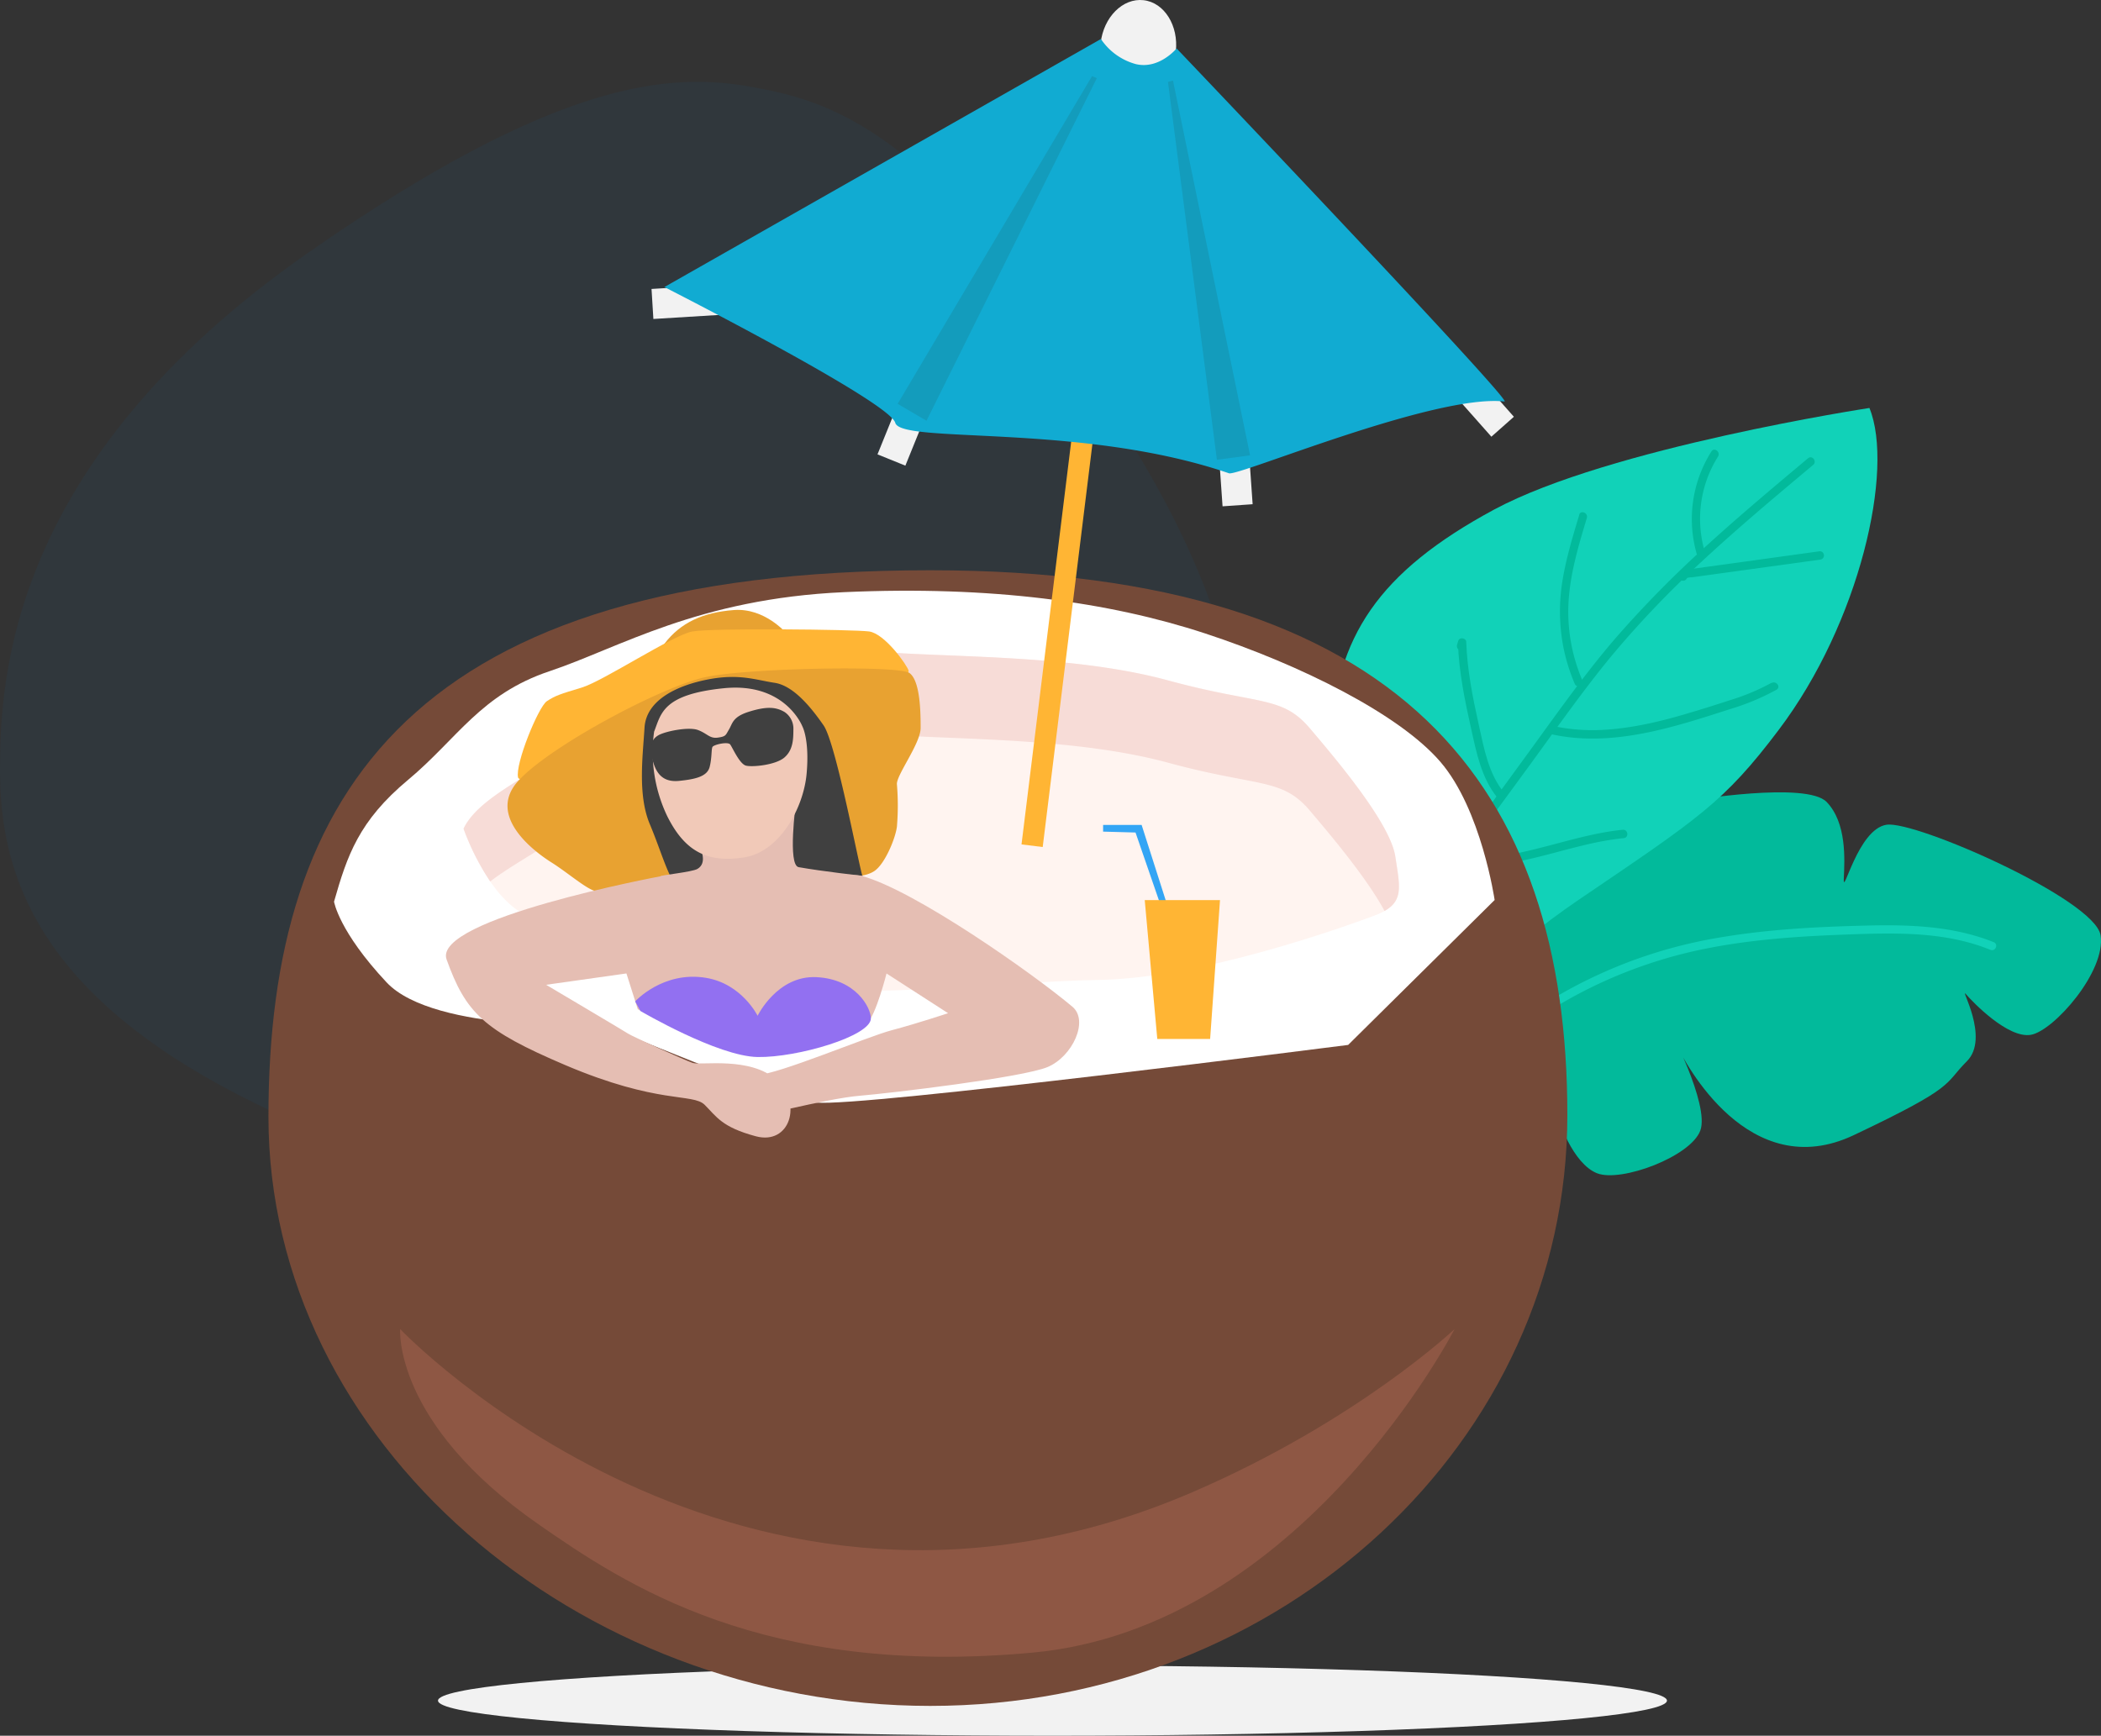 <svg xmlns="http://www.w3.org/2000/svg" viewBox="0 0 753.76 622.81"><rect x="0" y="0" width="753.76" height="622.81" fill="#333333" stroke="none"/><defs><style>.cls-1{fill:#0067b0;opacity:0.07;}.cls-2{fill:#02ba9b;}.cls-3{fill:#11d2b8;}.cls-4{fill:#f2f2f2;}.cls-5{fill:#754a38;}.cls-6{fill:#fff;}.cls-7{fill:#fff4f0;}.cls-8{fill:#f7dcd7;}.cls-9{fill:#ffb534;}.cls-10{fill:#11abd2;}.cls-11{fill:#139cbc;}.cls-12{fill:#e8a231;}.cls-13{fill:#404040;}.cls-14{fill:#e5beb3;}.cls-15{fill:#f1c9b8;}.cls-16{fill:#9270f1;}.cls-17{fill:#33a5f5;}.cls-18{fill:#8e5744;}</style></defs><g id="Livello_2" data-name="Livello 2"><g id="Livello_1-2" data-name="Livello 1"><path class="cls-1" d="M0,276.83C0,244.44,2.55,166,110.66,90.6,199.73,28.52,240.21,25.82,269.9,31.22s70.17,16.2,140.35,135c85.37,144.48-5.4,215.92-5.4,215.92S329.28,471.16,178.13,428,0,328.11,0,276.83Z"/><path class="cls-2" d="M606.46,287.27s41.66-7,48.88.5,6.47,20.6,6.14,27.53,5-17.8,15.34-19.37,74.68,26.76,76.78,39.63-16.78,34.34-25,35.75-20.86-11.75-23.31-14.6,8.75,15.73.33,24.11-3.17,8.79-40.6,26.51-60.52-25.65-63.85-33.11S613.5,396.3,610,405.68,581.58,424.33,573,421s-14.43-19.2-15.12-24.76,3.31,18.63-8.12,19.51-42,6.44-52.74,16S478.8,402,478.8,402l57.58-95.31Z"/><path class="cls-3" d="M715.24,338.06c-14.57-5.86-30.45-6.34-46-5.94-17.18.43-34.46,1.3-51.44,4.14a171,171,0,0,0-80,35.5,170,170,0,0,0-29.77,30.63c-1.09,1.45-2.15,2.91-3.19,4.4s1.25,3.42,2.36,1.84a167,167,0,0,1,28.23-31,170.43,170.43,0,0,1,35-23.12A168,168,0,0,1,612,340.38c16.74-3.35,33.83-4.46,50.86-5.07,15.28-.56,31.1-1,45.87,3.59q2.71.86,5.36,1.92c1.79.72,3-2,1.18-2.76Z"/><path class="cls-3" d="M670.68,146.39S577.31,160.62,536,182.86c-41.6,22.43-56.84,45.83-58.61,82.79s4.55,105.49,6.32,124.17,28.79-30.39,82.56-66.89c43.17-29.31,52.22-35,71.84-61C667.23,223.46,679.68,168.39,670.68,146.39Z"/><path class="cls-2" d="M648.66,164.43c-12.06,10.1-24.12,20.21-35.77,30.8a389.91,389.91,0,0,0-33.18,33.62c-10.8,12.53-20.36,26.07-30.08,39.44-9.87,13.57-19.81,27.1-29.6,40.73-9,12.46-17.65,25.26-24.09,39.24-.82,1.76-1.59,3.54-2.33,5.34a1.5,1.5,0,0,0,2.76,1.18c5.84-14.22,14.17-27.19,23-39.71,9.49-13.42,19.29-26.63,29-39.93s19.29-27.07,29.86-39.87a353.86,353.86,0,0,1,32.45-33.94c11.43-10.6,23.32-20.68,35.26-30.7l4.56-3.82c1.47-1.23-.33-3.63-1.82-2.38Z"/><path class="cls-2" d="M611.69,198.23a42,42,0,0,1,4.67-34.41c1-1.61-1.32-3.47-2.36-1.84a45.35,45.35,0,0,0-5.09,37.4c.57,1.84,3.34.69,2.78-1.15Z"/><path class="cls-2" d="M652.7,197.82l-26.46,3.66L613,203.3l-6.37.88c-1.7.23-3.43.45-4.24,2.17s1.93,2.93,2.76,1.19c.18-.39,1.78-.38,2.09-.42l3.18-.44,5.88-.81,12.25-1.69,24.5-3.38a1.5,1.5,0,0,0-.37-3Z"/><path class="cls-2" d="M566.59,184.71c-2.33,7.71-4.68,15.47-6,23.45a68,68,0,0,0,.32,24.22,67,67,0,0,0,4.06,13c.76,1.77,3.54.64,2.77-1.14a62.58,62.58,0,0,1-4.95-29.19c.74-10,3.63-19.63,6.51-29.17.55-1.83-2.19-3-2.75-1.18Z"/><path class="cls-2" d="M635.55,245a77.24,77.24,0,0,1-14.62,6.15q-7.54,2.48-15.16,4.74c-10,3-20.2,5.42-30.63,6a67.59,67.59,0,0,1-17.61-1.32c-1.89-.4-2.31,2.57-.44,3,21.46,4.55,43.2-2.54,63.45-9.09a85.77,85.77,0,0,0,16.82-7c1.67-1-.16-3.34-1.81-2.39Z"/><path class="cls-2" d="M539.63,284.46c-5.63-6.85-7.22-15.92-9.09-24.34-2.18-9.82-4.17-19.72-4.51-29.79,0-1.44-2.45-1.83-2.86-.41l-.43,1.45c-.54,1.83,2.21,3,2.75,1.19l.43-1.46-2.86-.41c.34,10.41,2.46,20.63,4.72,30.76,1.92,8.64,3.7,17.81,9.47,24.82,1.22,1.49,3.61-.32,2.38-1.81Z"/><path class="cls-2" d="M582.19,297.73c-15.59,1.58-30.22,7.84-45.75,9.71a59,59,0,0,1-13.28.21c-1.91-.19-2.36,2.77-.44,3,15.92,1.63,31.11-4,46.37-7.58a107.62,107.62,0,0,1,13.46-2.34c1.92-.19,1.56-3.17-.36-3Z"/><ellipse class="cls-4" cx="377.59" cy="610.21" rx="220.45" ry="12.6"/><path class="cls-5" d="M562.31,400.11c0,117.1-102.34,212-228.57,212S96.31,517.8,96.31,400.7s52.57-196.08,237.43-196.08C503.84,204.62,562.31,283,562.31,400.11Z"/><path class="cls-6" d="M119.84,323.53c4.72-16.54,8.86-28.94,26.57-43.71s26-30.71,50.8-39,53.15-26,105.72-28.35S398,216,432.27,227.26s69.7,28.94,84.46,46.07,19.49,49.61,19.49,49.61l-52.56,52s-175.42,22.45-190.77,20.67-76.19-27.75-76.19-27.75-60.84,2.95-78-15.36S119.84,323.53,119.84,323.53Z"/><path class="cls-7" d="M166.3,297.35c5.31-11.23,24.21-18.9,37.21-28.94s31.3-23,48.43-23.63,41.34-12.4,67.33-10.63,67.33,1.18,99.81,10,40.75,5.32,50.8,17.13,28.94,34.25,30.71,46.07,3.54,17.12-7.68,21.26-62,22.44-98.63,23-89.19,8.27-131.71.59S200,335.14,187,327.47,166.3,297.35,166.3,297.35Z"/><path class="cls-8" d="M203.51,297.94c13-10,31.3-23,48.43-23.63s41.34-12.4,67.33-10.63,67.33,1.18,99.81,10,40.75,5.32,50.8,17.13c7.64,9,20.4,24.13,26.85,36.07,6.92-3.94,5.39-9.3,3.86-19.53-1.77-11.82-20.67-34.26-30.71-46.07s-18.31-8.27-50.8-17.13-73.82-8.27-99.81-10-50.2,10-67.33,10.63-35.44,13.58-48.43,23.63-31.9,17.71-37.21,28.94a88.77,88.77,0,0,0,9.56,18.93C184,310.07,195,304.51,203.51,297.94Z"/><rect class="cls-9" x="378.27" y="111.35" width="7.66" height="192.81" transform="translate(28.28 -45.18) rotate(7.03)"/><rect class="cls-4" x="319.1" y="140.93" width="10.79" height="25.06" transform="translate(81.32 -110.57) rotate(22.04)"/><rect class="cls-4" x="436.62" y="155.9" width="10.79" height="25.06" transform="matrix(1, -0.07, 0.07, 1, -10.68, 31.28)"/><rect class="cls-4" x="525.37" y="131.19" width="10.79" height="25.06" transform="translate(38.2 388.14) rotate(-41.54)"/><rect class="cls-4" x="241.18" y="95.77" width="10.79" height="25.06" transform="translate(339.54 -144.46) rotate(86.48)"/><ellipse class="cls-4" cx="408.37" cy="17.01" rx="17.05" ry="13.57" transform="translate(345.36 420.85) rotate(-83.52)"/><path class="cls-10" d="M238.36,103s80.74,41.07,82.83,48.72,66.82,0,119.72,18.1c3.36,1.15,73.79-28.54,98.85-25.75,3.45.38-117.64-126.69-117.64-126.69S415.86,25,407.5,23a22,22,0,0,1-12.53-9Z"/><polygon class="cls-11" points="322.04 144.9 391.78 27.31 393.51 28.04 332.39 150.98 322.04 144.9"/><polygon class="cls-11" points="436.58 164.97 419.02 29.39 420.82 28.9 448.48 163.38 436.58 164.97"/><path class="cls-12" d="M282,227.13s-7.67-9.07-18.7-8.24-19.09,4.45-24.9,12.06,17.76,2.88,17.76,2.88Z"/><path class="cls-9" d="M326,240.7c-.53-2-8.59-13.4-14.24-14.13s-56.32-1.26-63.33,0-32,17.82-39.78,20.16-9.42,2.87-12.45,4.86S184.72,274.2,185.87,279s65.53-17.69,65.95-17.48,69.3-4.6,69.3-4.6Z"/><path class="cls-12" d="M303.36,314.5s6.56.56,10.32-1.95,7.54-11.59,8.1-15.92a91.69,91.69,0,0,0,0-15.21c-.28-3.21,8.51-14.65,8.51-20.24s-.14-16.88-4-19.68-57.23-1.84-72.86,1.39-56.11,24.75-67.55,37.37,6,25.45,12,29.22,13,10,16.13,10.31,45-11,54.91-11.16S303.36,314.5,303.36,314.5Z"/><path class="cls-13" d="M309.62,314.94c-1-1.49-9.54-48-14.15-54.66S284.58,246,277.88,245s-12.56-3.35-23.65-1.25-22.4,7.32-23,17.37-2.51,24.08,1.88,34.55,6.28,18.63,10.89,24.49,57.27,5.89,62.18,2.93A7.42,7.42,0,0,0,309.62,314.94Z"/><path class="cls-14" d="M285.52,288.23s-3,22.22,1,22.92c8.65,1.54,22.74,3.09,22.74,3.09s6.15,7.38-2.85,14.71-28.68,16.53-37.69,16.33-22.19-4.82-25.33-10.26S237,314.84,237,314.42s11.27-1.49,13.22-2.64c3.56-2.1,1.52-6.88-.15-10S285.52,288.23,285.52,288.23Z"/><path class="cls-15" d="M287.86,260.63s-6.14-15.92-28.19-13.68-22.45,9.15-25,15.58a53.28,53.28,0,0,0,4.65,30.2c6.47,13.09,14.73,16.89,27.57,14.93s21.38-17.72,22.49-30S287.86,260.63,287.86,260.63Z"/><path class="cls-13" d="M281.44,255.46c-3-1.74-6.27-2.15-13,0-5.65,1.82-5.65,4.19-6.9,6.28s-1.05,2.51-4,2.93-3.77-1.46-7.12-2.72-11.78.45-14.24,1.89c-3,1.74-3.14,5-2.09,8.79s2.88,8.19,9.44,7.57c6.33-.61,10.24-1.71,11.08-5.06s.55-6.28,1-7.12,5.52-2,6.35-.9,3.35,7,5.66,7.6,10.67-.21,13.81-2.93,3.19-6.67,3.21-10.05A7.15,7.15,0,0,0,281.44,255.46Z"/><path class="cls-14" d="M237,314.42S155,329.7,160.22,344.28c6.89,19.11,13.15,25.37,42.59,37.9,33.35,14.19,45.73,10,50,14.25s6.11,8,18.33,11.28S288,396,278.61,387.5s-27.25-5.16-30.07-6.1-21.76-9.56-23.17-10.5-29.45-17.54-29.45-17.54l28.82-4.07,4.07,12.84s20.2,10.34,38.53,11.28S309,369.22,311,367.3c3.29-3.05,7.05-18,7.05-18l22.08,14.25s-11.28,3.76-20.2,6.11-41.11,16-48.16,16-4.46,16-4.46,16,29.6-7.52,40.87-8.46,58.73-6.58,67.66-10.33,14.87-16.61,8.92-21.62c-14.14-11.91-56.61-41.81-75.58-46.95C304,312.83,237,314.42,237,314.42Z"/><path class="cls-16" d="M227.87,359.31s10-11,25.37-8.45c12.92,2.11,18.56,13.62,18.56,13.62s7.05-14.56,21.14-13.86,19.5,10.89,19.5,14.8c0,6.34-26.31,14.1-40.64,13.86s-42.05-16.52-42.05-16.52Z"/><polygon class="cls-17" points="395.75 295.99 409.57 295.99 419.01 325.55 416.64 325.55 407.38 298.72 395.75 298.4 395.75 295.99"/><polygon class="cls-9" points="410.69 322.98 437.69 322.98 434.15 372.79 415.19 372.79 410.69 322.98"/><path class="cls-18" d="M143.56,476.89s122.26,128.46,284.38,58.47c59.07-25.5,93.91-58.47,93.91-58.47S466.92,584.09,370.36,593s-146.31-24.61-177.19-46.07C140.9,510.56,143.56,476.89,143.56,476.89Z"/></g></g></svg>
